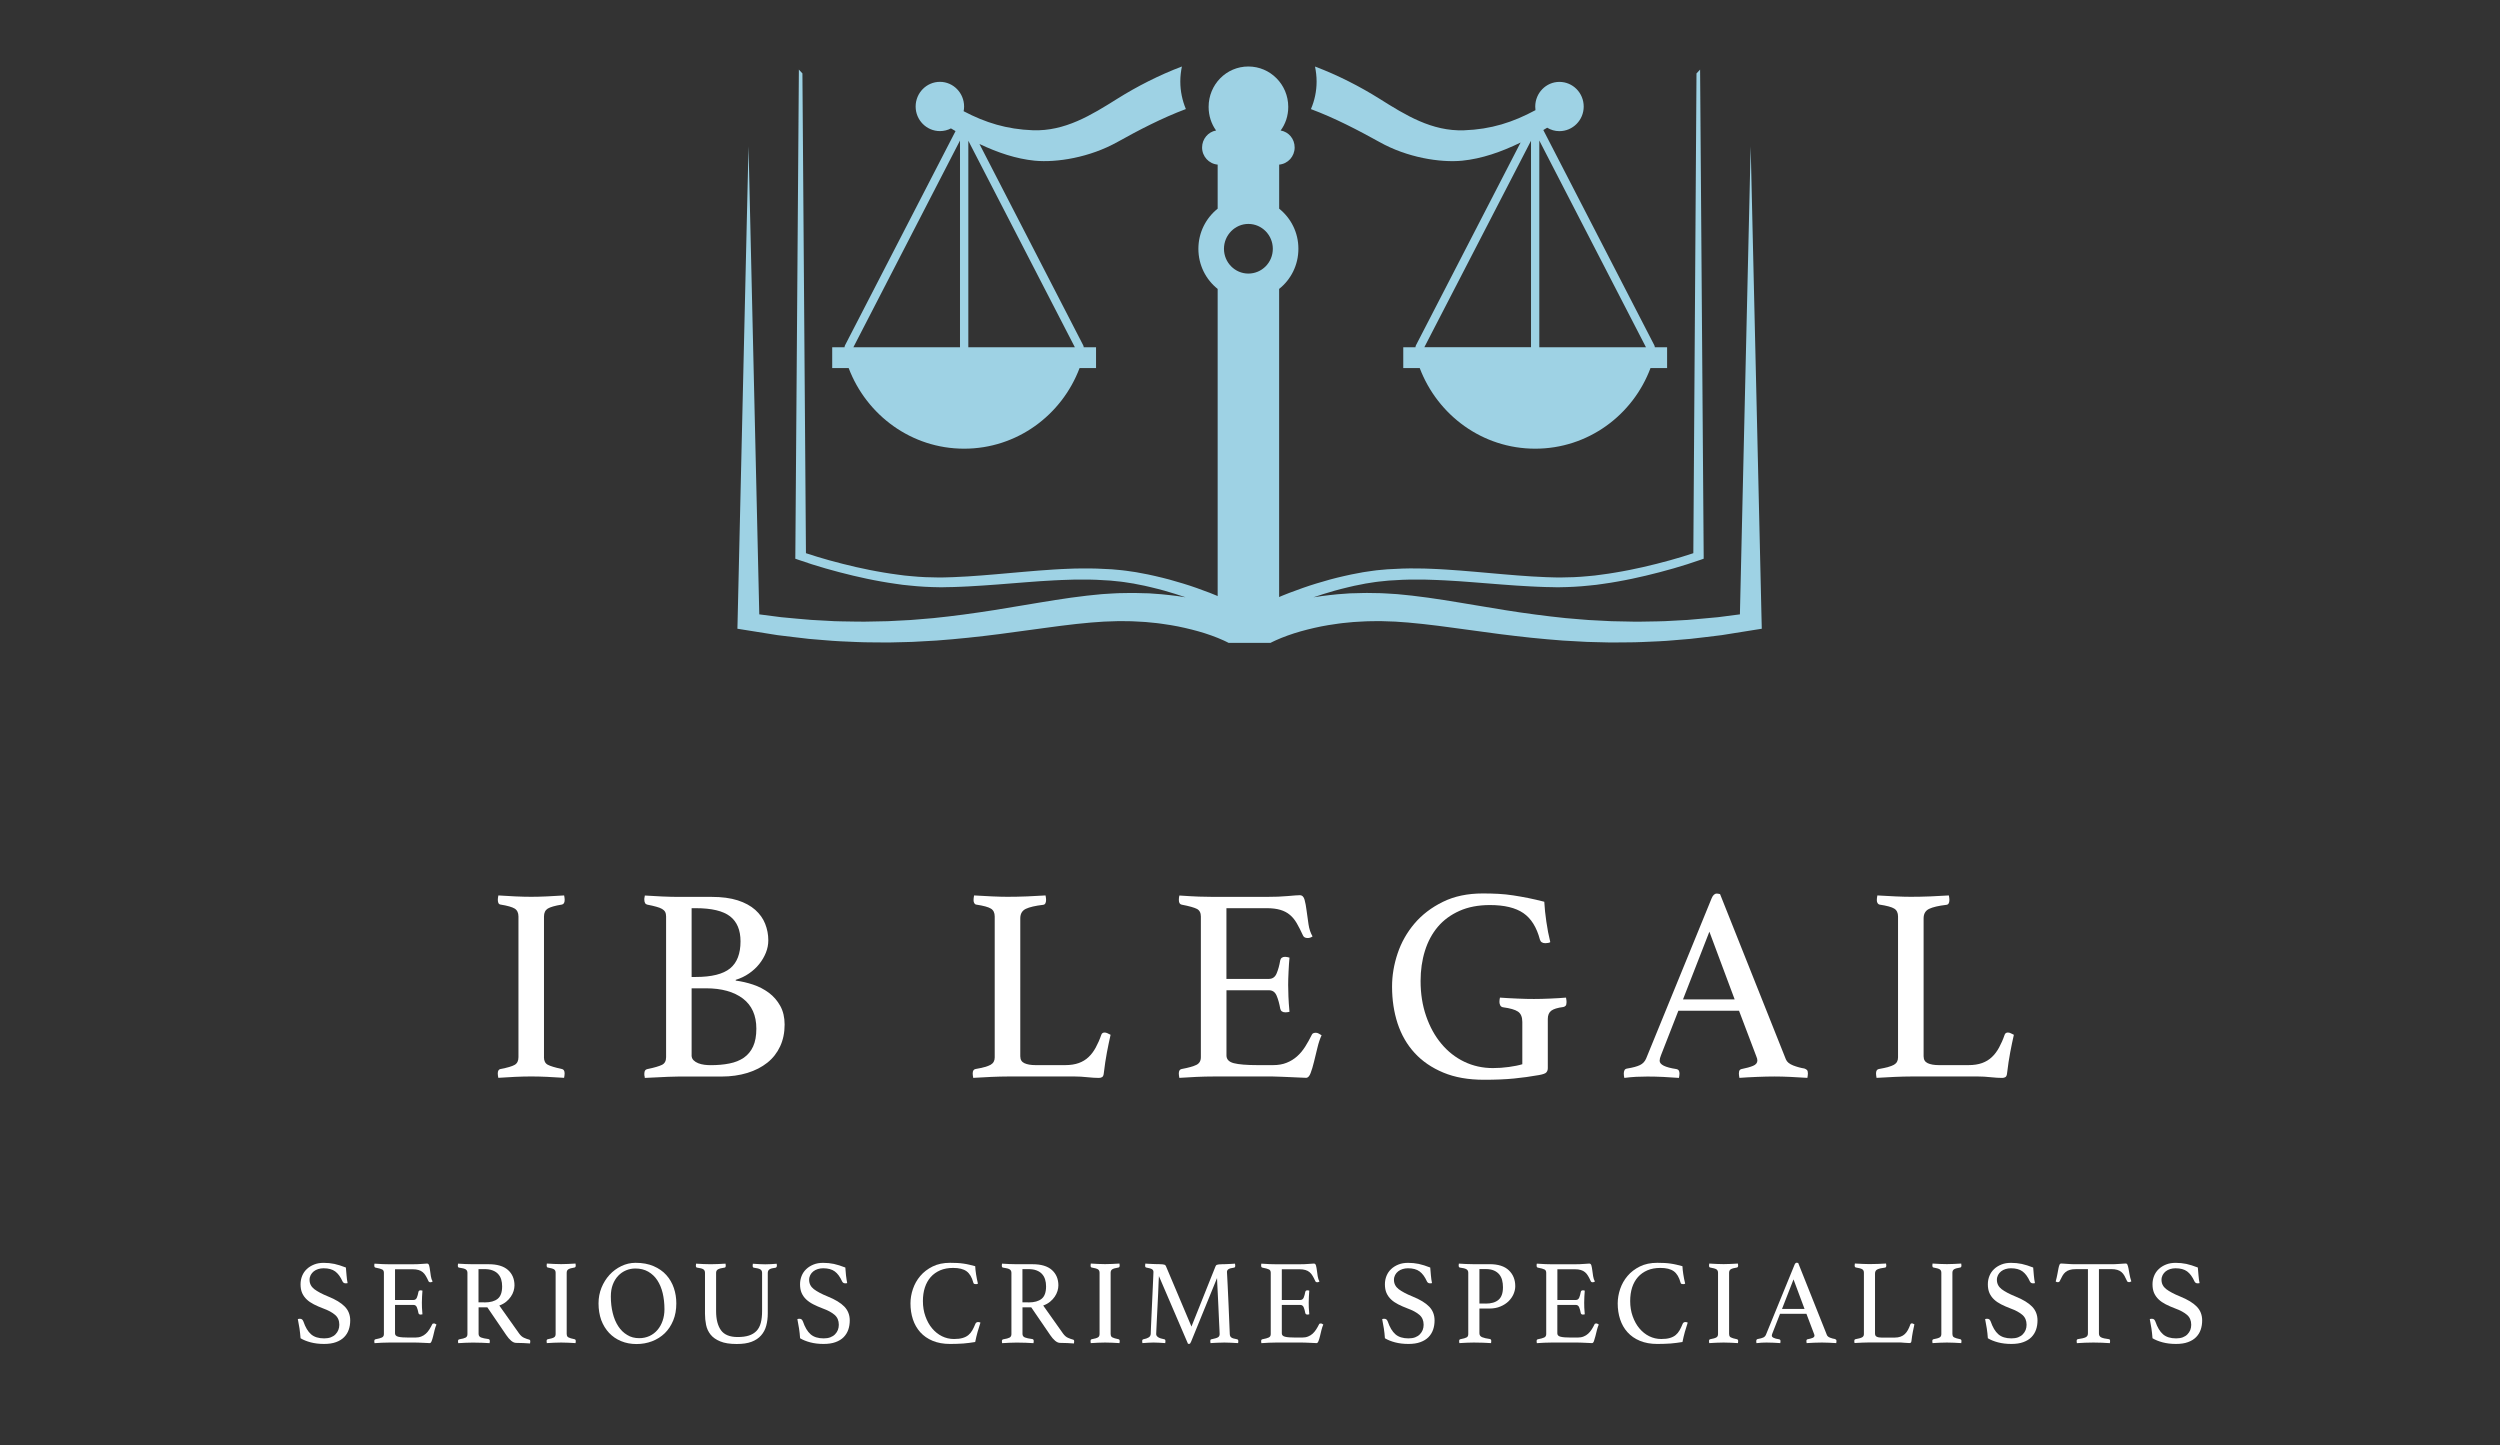 <svg xmlns="http://www.w3.org/2000/svg" xmlns:xlink="http://www.w3.org/1999/xlink" id="Layer_1" x="0px" y="0px" viewBox="0 0 566.93 327.75" style="enable-background:new 0 0 566.93 327.75;" xml:space="preserve"><rect x="0" y="0" width="566.93" height="327.75" fill="#333333" stroke="none"/><style type="text/css">	.st0{fill:#192039;}	.st1{clip-path:url(#SVGID_00000040541429885003584560000008129964331826645389_);fill:#9ED2E4;}	.st2{clip-path:url(#SVGID_00000040541429885003584560000008129964331826645389_);fill:#FFFFFF;}	.st3{fill:#9ED2E4;}	.st4{fill:#FFFFFF;}	.st5{clip-path:url(#SVGID_00000000219446111966769830000006682368977562884536_);fill:#9ED2E4;}	.st6{clip-path:url(#SVGID_00000000219446111966769830000006682368977562884536_);fill:#FFFFFF;}</style><g>	<path class="st3" d="M349.07,78.74V31.87l24.19,46.88H349.07z M347.18,78.74H323l24.19-46.82V78.74z M375.26,78.74  c0-0.14-0.02-0.31-0.11-0.45l-25.17-48.8c0.3-0.17,0.58-0.33,0.88-0.53c0.82,0.5,1.75,0.78,2.77,0.78c3.04,0,5.51-2.5,5.51-5.57  c0-3.1-2.46-5.6-5.51-5.6c-3.02,0-5.48,2.51-5.48,5.6c0,0.28,0.02,0.56,0.05,0.81c-5.12,2.76-10.06,4.35-16.21,4.57  c-7.29,0.25-13.19-3.4-19.21-7.19c-4.36-2.73-9.41-5.33-14.57-7.27c0.22,1.09,0.36,2.23,0.36,3.4c0,2.23-0.47,4.35-1.29,6.25  c5.45,2.03,10.77,4.82,15.5,7.44c6.33,3.57,13.84,4.74,18.81,4.26c4.44-0.45,8.86-1.98,13.24-4.12L321.1,78.3  c-0.08,0.14-0.11,0.31-0.11,0.45h-2.77v4.71h3.73c4.06,10.7,14.23,18.29,26.19,18.29c11.95,0,22.15-7.58,26.15-18.29h3.76v-4.71  H375.26z"></path>	<path class="st3" d="M243.75,78.75h-24.16V31.92L243.75,78.75z M217.7,78.75h-24.18l24.18-46.88V78.75z M253.46,32.17  c4.69-2.62,10.04-5.41,15.46-7.44c-0.79-1.9-1.26-4.01-1.26-6.25c0-1.17,0.14-2.31,0.36-3.4c-5.16,1.95-10.21,4.54-14.57,7.27  c-6.03,3.79-11.96,7.44-19.22,7.19c-5.95-0.22-10.78-1.73-15.71-4.32c0.08-0.33,0.11-0.7,0.11-1.06c0-3.09-2.46-5.6-5.48-5.6  c-3.04,0-5.51,2.51-5.51,5.6c0,3.07,2.47,5.57,5.51,5.57c0.9,0,1.76-0.22,2.5-0.61c0.36,0.22,0.69,0.42,1.04,0.61L191.63,78.3  c-0.08,0.14-0.11,0.31-0.11,0.45h-2.8v4.71h3.73c4.06,10.71,14.26,18.29,26.18,18.29c11.96,0,22.15-7.58,26.19-18.29h3.73v-4.71  h-2.8c0-0.14-0.03-0.31-0.11-0.45l-23.53-45.65c4.17,1.98,8.34,3.37,12.53,3.79C239.61,36.91,247.09,35.74,253.46,32.17"></path>	<path class="st3" d="M283.09,62.04c-3.03,0-5.53-2.51-5.53-5.62c0-3.1,2.5-5.64,5.53-5.64c3.07,0,5.55,2.54,5.55,5.64  C288.64,59.53,286.16,62.04,283.09,62.04 M290.08,47.32v-9.99c1.98-0.18,3.51-1.85,3.51-3.89c0-1.95-1.34-3.53-3.18-3.85  c1.11-1.48,1.73-3.34,1.73-5.35c0-5.07-4.06-9.16-9.05-9.16s-9.01,4.08-9.01,9.16c0,2.01,0.62,3.87,1.69,5.35  c-1.81,0.32-3.17,1.94-3.17,3.85c0,2.04,1.54,3.71,3.53,3.89v9.99c-2.66,2.13-4.37,5.41-4.37,9.1c0,3.71,1.71,6.99,4.37,9.1v76.88  h13.94V65.52c2.66-2.11,4.37-5.39,4.37-9.1C294.45,52.73,292.74,49.45,290.08,47.32"></path>	<path class="st4" d="M123.35,239.73c0,0.84,0.29,1.41,0.86,1.72c0.58,0.31,1.64,0.64,3.21,0.97c0.41,0.08,0.62,0.42,0.62,1  c0,0.25-0.04,0.58-0.12,1c-1.27-0.08-2.55-0.16-3.82-0.22c-1.27-0.06-2.49-0.09-3.64-0.09c-1.11,0-2.33,0.03-3.67,0.09  c-1.33,0.06-2.6,0.14-3.79,0.22c-0.08-0.42-0.12-0.75-0.12-1c0-0.59,0.21-0.92,0.62-1c1.56-0.29,2.63-0.61,3.21-0.94  s0.86-0.92,0.86-1.75v-31.9c0-0.83-0.29-1.43-0.86-1.79c-0.57-0.35-1.64-0.66-3.21-0.91c-0.25-0.04-0.41-0.17-0.49-0.38  c-0.08-0.21-0.12-0.44-0.12-0.69c0-0.25,0.04-0.58,0.12-1c1.23,0.09,2.52,0.16,3.85,0.22c1.34,0.06,2.54,0.09,3.61,0.09  c1.03,0,2.21-0.03,3.55-0.09c1.33-0.07,2.64-0.14,3.91-0.22c0.08,0.42,0.12,0.75,0.12,1c0,0.63-0.21,0.98-0.62,1.07  c-1.56,0.25-2.63,0.56-3.21,0.91c-0.57,0.36-0.86,0.95-0.86,1.79V239.73z"></path>	<path class="st4" d="M156.83,239.29c0,0.46,0.14,0.83,0.43,1.13c0.29,0.29,0.65,0.52,1.08,0.69c0.43,0.17,0.89,0.28,1.39,0.35  c0.49,0.06,0.96,0.09,1.42,0.09c1.56,0,2.98-0.12,4.26-0.38c1.27-0.25,2.36-0.69,3.27-1.31c0.9-0.63,1.61-1.47,2.1-2.54  c0.5-1.07,0.74-2.42,0.74-4.05c0-3.01-1.02-5.28-3.05-6.83c-2.04-1.54-4.82-2.32-8.36-2.32h-3.27V239.29z M157.76,221.55  c3.62,0,6.21-0.65,7.8-1.94c1.58-1.29,2.37-3.34,2.37-6.14c0-2.55-0.79-4.44-2.37-5.67c-1.59-1.23-4.18-1.85-7.8-1.85h-0.92v15.61  H157.76z M166.82,222.37c1.32,0.17,2.63,0.47,3.95,0.91c1.32,0.44,2.51,1.06,3.58,1.85c1.07,0.8,1.93,1.79,2.59,2.98  c0.66,1.19,0.99,2.6,0.99,4.23c0,1.84-0.34,3.49-1.02,4.95c-0.68,1.46-1.64,2.7-2.9,3.7c-1.26,1-2.77,1.78-4.53,2.32  c-1.77,0.54-3.72,0.82-5.86,0.82h-9.74c-0.7,0-1.49,0.02-2.37,0.06c-0.89,0.04-1.72,0.08-2.5,0.12c-0.9,0.04-1.83,0.08-2.77,0.13  c-0.04-0.09-0.06-0.21-0.06-0.38c-0.04-0.08-0.06-0.19-0.06-0.31v-0.31c0-0.59,0.23-0.92,0.68-1c1.6-0.33,2.71-0.66,3.33-0.97  c0.62-0.31,0.92-0.89,0.92-1.73v-31.9c0-0.42-0.07-0.76-0.21-1.03c-0.15-0.27-0.38-0.5-0.71-0.69c-0.33-0.19-0.76-0.36-1.3-0.5  c-0.53-0.15-1.21-0.31-2.04-0.47c-0.45-0.09-0.68-0.48-0.68-1.19c0-0.21,0.02-0.38,0.06-0.5c0-0.13,0.02-0.25,0.06-0.38  c1.23,0.08,2.56,0.16,3.98,0.22c1.42,0.06,2.62,0.09,3.61,0.09h7.58c2.3,0,4.26,0.26,5.89,0.78c1.62,0.52,2.95,1.25,3.98,2.16  c1.02,0.92,1.78,1.97,2.25,3.17c0.47,1.19,0.71,2.43,0.71,3.73c0,0.96-0.18,1.9-0.55,2.82c-0.37,0.92-0.88,1.78-1.51,2.57  c-0.64,0.8-1.41,1.51-2.31,2.13c-0.9,0.63-1.91,1.11-3.02,1.45V222.37z"></path>	<path class="st4" d="M231.38,239.6c0,0.71,0.31,1.21,0.92,1.5c0.62,0.29,1.46,0.44,2.53,0.44h6.72c1.19,0,2.22-0.16,3.08-0.47  c0.86-0.31,1.6-0.76,2.22-1.35c0.62-0.58,1.16-1.3,1.63-2.16c0.47-0.86,0.9-1.83,1.27-2.91c0.12-0.33,0.37-0.5,0.74-0.5  c0.21,0,0.42,0.05,0.65,0.16c0.22,0.11,0.46,0.22,0.71,0.35c-0.28,1.25-0.57,2.58-0.83,3.98c-0.27,1.4-0.5,2.98-0.71,4.73  c-0.04,0.46-0.17,0.75-0.37,0.88c-0.2,0.13-0.45,0.19-0.74,0.19c-0.7,0-1.57-0.05-2.62-0.16c-1.05-0.11-1.97-0.16-2.75-0.16h-15.42  c-0.95,0-2.14,0.03-3.58,0.09c-1.44,0.06-2.82,0.13-4.13,0.22c-0.08-0.42-0.12-0.75-0.12-1c0-0.59,0.21-0.92,0.62-1  c1.68-0.29,2.84-0.62,3.45-0.97c0.62-0.36,0.92-0.91,0.92-1.66v-31.97c0-0.83-0.29-1.43-0.86-1.78c-0.58-0.36-1.68-0.66-3.33-0.91  c-0.21-0.04-0.36-0.16-0.46-0.35c-0.1-0.19-0.15-0.4-0.15-0.66c0-0.29,0.04-0.65,0.12-1.07c1.4,0.08,2.77,0.16,4.13,0.22  c1.35,0.06,2.51,0.09,3.45,0.09c1.4,0,2.88-0.03,4.44-0.09c1.56-0.06,2.96-0.14,4.19-0.22c0.08,0.42,0.12,0.75,0.12,1  c0,0.71-0.23,1.09-0.68,1.13c-1.77,0.21-3.07,0.51-3.91,0.91c-0.84,0.4-1.26,1.12-1.26,2.16V239.6z"></path>	<path class="st4" d="M278.12,205.95v16.04h9.62c0.82,0,1.41-0.41,1.75-1.22c0.35-0.81,0.63-1.8,0.83-2.98  c0.12-0.54,0.5-0.81,1.11-0.81c0.12,0,0.29,0.02,0.5,0.06c0.2,0.04,0.37,0.09,0.49,0.12c-0.08,0.92-0.16,1.97-0.21,3.14  c-0.06,1.17-0.09,2.19-0.09,3.07c0,0.71,0.02,1.58,0.06,2.6c0.04,1.02,0.12,2.18,0.24,3.48c-0.33,0.08-0.64,0.12-0.92,0.12  c-0.66,0-1.05-0.27-1.17-0.81c-0.21-1.17-0.48-2.16-0.83-2.98c-0.35-0.82-0.93-1.22-1.75-1.22h-9.62v14.79  c0,0.88,0.56,1.46,1.66,1.75c1.11,0.29,2.94,0.44,5.49,0.44h3.39c1.19,0,2.23-0.18,3.11-0.54c0.88-0.35,1.66-0.83,2.35-1.44  c0.68-0.6,1.28-1.33,1.82-2.16c0.53-0.84,1.04-1.75,1.54-2.76c0.12-0.29,0.43-0.44,0.92-0.44c0.21,0,0.42,0.06,0.65,0.19  c0.22,0.12,0.44,0.25,0.64,0.38c-0.37,0.79-0.69,1.75-0.95,2.85c-0.27,1.11-0.52,2.16-0.77,3.16c-0.24,1-0.5,1.86-0.77,2.57  c-0.27,0.71-0.61,1.07-1.02,1.07c-0.33,0-0.8-0.02-1.42-0.06c-0.62-0.05-1.29-0.07-2.01-0.09c-0.72-0.02-1.45-0.05-2.19-0.09  c-0.74-0.04-1.38-0.06-1.91-0.06h-13.51c-1.19,0-2.46,0.03-3.82,0.09c-1.35,0.06-2.65,0.13-3.89,0.22c-0.08-0.42-0.12-0.75-0.12-1  c0-0.59,0.21-0.92,0.62-1c1.56-0.29,2.68-0.61,3.36-0.94c0.68-0.33,1.02-0.92,1.02-1.75v-31.9c0-0.83-0.3-1.41-0.89-1.72  c-0.6-0.31-1.76-0.64-3.48-0.97c-0.41-0.08-0.62-0.44-0.62-1.07c0-0.21,0.01-0.39,0.03-0.53c0.02-0.15,0.05-0.31,0.09-0.47  c1.77,0.12,3.25,0.21,4.44,0.25c1.19,0.04,2.26,0.06,3.2,0.06h12.15c1.85,0,3.45-0.06,4.81-0.19c1.35-0.12,2.26-0.19,2.71-0.19  c0.53,0,0.89,0.34,1.08,1.03s0.34,1.52,0.46,2.48c0.12,0.96,0.27,1.98,0.43,3.07c0.16,1.09,0.47,2,0.92,2.76  c-0.33,0.25-0.7,0.37-1.11,0.37c-0.54,0-0.88-0.19-1.05-0.56c-0.5-1.09-0.97-2.01-1.42-2.79c-0.45-0.78-0.97-1.41-1.57-1.91  c-0.59-0.5-1.31-0.88-2.16-1.13c-0.85-0.25-1.88-0.38-3.11-0.38H278.12z"></path>	<path class="st4" d="M348.97,243.8c-1.85,0.33-3.74,0.59-5.67,0.78c-1.93,0.19-4.19,0.28-6.78,0.28c-3.54,0-6.61-0.54-9.22-1.63  c-2.61-1.09-4.78-2.57-6.5-4.45c-1.73-1.88-3.01-4.11-3.86-6.68c-0.84-2.57-1.26-5.36-1.26-8.37c0-2.51,0.42-5.01,1.26-7.52  c0.84-2.51,2.12-4.76,3.82-6.77c1.71-2.01,3.85-3.65,6.44-4.92c2.59-1.28,5.61-1.91,9.06-1.91c1.23,0,2.42,0.03,3.55,0.09  c1.13,0.06,2.25,0.18,3.36,0.35c1.11,0.17,2.23,0.37,3.36,0.59c1.13,0.23,2.35,0.51,3.67,0.85c0.08,1.46,0.24,2.98,0.47,4.54  c0.22,1.57,0.52,3.1,0.89,4.61c-0.08,0.09-0.25,0.15-0.5,0.19c-0.24,0.04-0.45,0.06-0.62,0.06c-0.66,0-1.07-0.27-1.23-0.81  c-0.74-2.8-1.99-4.81-3.76-6.02c-1.77-1.21-4.29-1.82-7.58-1.82c-2.63,0-4.93,0.44-6.9,1.32c-1.97,0.88-3.61,2.08-4.9,3.6  c-1.29,1.52-2.27,3.34-2.93,5.45s-0.99,4.4-0.99,6.86c0,2.89,0.42,5.54,1.26,7.96c0.84,2.43,1.99,4.52,3.46,6.27  c1.46,1.75,3.18,3.11,5.18,4.07s4.16,1.44,6.51,1.44c1.19,0,2.39-0.08,3.61-0.25c1.21-0.17,2.23-0.37,3.05-0.62v-9.59  c0-1.13-0.33-1.91-0.99-2.35c-0.66-0.44-1.77-0.76-3.33-0.97c-0.33-0.04-0.55-0.19-0.68-0.44c-0.12-0.25-0.19-0.5-0.19-0.76  c0-0.33,0.04-0.66,0.12-1c1.19,0.09,2.51,0.16,3.95,0.22c1.44,0.07,2.69,0.09,3.76,0.09s2.29-0.03,3.67-0.09  c1.37-0.06,2.58-0.13,3.6-0.22c0.08,0.42,0.12,0.76,0.12,1c0,0.42-0.07,0.7-0.21,0.85c-0.14,0.15-0.32,0.24-0.52,0.28  c-1.32,0.17-2.23,0.45-2.75,0.85c-0.51,0.4-0.77,1.02-0.77,1.85v11.16c0,0.38-0.1,0.69-0.31,0.94  C350.49,243.43,349.92,243.63,348.97,243.8"></path>	<path class="st4" d="M393.37,226.63l-5.73-15.35l-5.98,15.35H393.37z M394.36,229.2h-13.75l-3.94,10.09  c-0.21,0.5-0.31,0.92-0.31,1.26c0,0.88,1.25,1.5,3.76,1.88c0.28,0.05,0.48,0.16,0.59,0.35c0.1,0.19,0.15,0.4,0.15,0.66  s-0.04,0.59-0.12,1c-1.11-0.09-2.28-0.16-3.51-0.22c-1.23-0.06-2.45-0.09-3.64-0.09c-0.83,0-1.67,0.02-2.53,0.06  c-0.86,0.04-1.77,0.13-2.71,0.25c-0.08-0.33-0.12-0.67-0.12-1c0-0.29,0.05-0.54,0.16-0.75c0.1-0.21,0.31-0.33,0.64-0.38  c1.28-0.21,2.23-0.47,2.87-0.78c0.64-0.31,1.1-0.8,1.39-1.47l14.86-36.35c0.29-0.71,0.68-1.07,1.17-1.07  c0.17,0,0.41,0.04,0.74,0.12l14.93,37.48c0.24,0.59,0.8,1.04,1.66,1.38c0.86,0.33,1.71,0.56,2.53,0.69  c0.25,0.08,0.44,0.2,0.59,0.34c0.14,0.15,0.21,0.41,0.21,0.78c0,0.25-0.04,0.59-0.12,1c-1.31-0.09-2.61-0.16-3.88-0.22  c-1.28-0.06-2.47-0.09-3.58-0.09c-1.15,0-2.46,0.03-3.95,0.09c-1.48,0.06-2.82,0.13-4,0.22c-0.08-0.42-0.12-0.75-0.12-1  c0-0.38,0.07-0.64,0.21-0.78c0.14-0.14,0.28-0.22,0.4-0.22c1.07-0.21,1.93-0.45,2.59-0.72c0.66-0.27,0.99-0.68,0.99-1.22  c0-0.25-0.08-0.57-0.24-0.94L394.36,229.2z"></path>	<path class="st4" d="M436.23,239.6c0,0.71,0.31,1.21,0.92,1.5c0.62,0.29,1.46,0.44,2.53,0.44h6.72c1.19,0,2.22-0.16,3.08-0.47  s1.6-0.76,2.22-1.35c0.62-0.58,1.16-1.3,1.63-2.16c0.47-0.86,0.9-1.83,1.27-2.91c0.12-0.33,0.37-0.5,0.74-0.5  c0.21,0,0.42,0.05,0.64,0.16c0.23,0.11,0.47,0.22,0.71,0.35c-0.28,1.25-0.57,2.58-0.83,3.98c-0.27,1.4-0.5,2.98-0.71,4.73  c-0.04,0.46-0.17,0.75-0.37,0.88c-0.21,0.13-0.45,0.19-0.74,0.19c-0.7,0-1.57-0.05-2.62-0.16c-1.05-0.11-1.96-0.16-2.74-0.16  h-15.42c-0.95,0-2.14,0.03-3.58,0.09c-1.44,0.06-2.82,0.13-4.13,0.22c-0.08-0.42-0.12-0.75-0.12-1c0-0.59,0.21-0.92,0.62-1  c1.68-0.29,2.83-0.62,3.45-0.97c0.62-0.36,0.92-0.91,0.92-1.66v-31.97c0-0.83-0.29-1.43-0.86-1.78c-0.57-0.36-1.68-0.66-3.33-0.91  c-0.2-0.04-0.36-0.16-0.46-0.35c-0.11-0.19-0.16-0.4-0.16-0.66c0-0.29,0.04-0.65,0.12-1.07c1.4,0.08,2.77,0.16,4.13,0.22  c1.36,0.06,2.51,0.09,3.46,0.09c1.4,0,2.88-0.03,4.44-0.09c1.56-0.06,2.96-0.14,4.19-0.22c0.08,0.42,0.12,0.75,0.12,1  c0,0.71-0.23,1.09-0.68,1.13c-1.77,0.21-3.07,0.51-3.91,0.91c-0.84,0.4-1.26,1.12-1.26,2.16V239.6z"></path>	<path class="st4" d="M78.83,290.98c-0.18,0.04-0.31,0.05-0.4,0.05c-0.23,0-0.4-0.05-0.51-0.14s-0.19-0.19-0.24-0.3  c-0.47-1.04-1.02-1.79-1.67-2.27c-0.64-0.47-1.52-0.71-2.63-0.71c-0.43,0-0.83,0.06-1.22,0.18c-0.38,0.12-0.72,0.29-1.01,0.52  c-0.28,0.23-0.51,0.5-0.69,0.83c-0.17,0.33-0.26,0.69-0.26,1.09c0,0.86,0.36,1.56,1.07,2.11c0.71,0.54,1.75,1.1,3.13,1.66  c1.72,0.69,2.99,1.47,3.8,2.31c0.82,0.85,1.22,1.89,1.22,3.13c0,0.75-0.11,1.45-0.33,2.09c-0.22,0.65-0.57,1.21-1.05,1.7  c-0.47,0.48-1.09,0.86-1.84,1.13c-0.75,0.28-1.66,0.41-2.71,0.41c-1.11,0-2.12-0.12-3.03-0.36c-0.9-0.24-1.67-0.55-2.3-0.93  c-0.06-0.76-0.14-1.5-0.24-2.21c-0.11-0.71-0.23-1.42-0.38-2.13c0.12-0.05,0.28-0.08,0.46-0.08c0.21,0,0.38,0.05,0.5,0.15  c0.12,0.1,0.22,0.26,0.31,0.48c0.45,1.31,1.02,2.27,1.73,2.89c0.71,0.62,1.7,0.93,2.97,0.93c0.57,0,1.08-0.08,1.51-0.24  c0.43-0.17,0.79-0.39,1.07-0.69c0.28-0.29,0.5-0.62,0.64-0.98c0.14-0.36,0.22-0.76,0.22-1.18c0-0.95-0.32-1.69-0.96-2.24  c-0.64-0.55-1.54-1.04-2.72-1.47c-0.77-0.29-1.47-0.6-2.1-0.92s-1.17-0.69-1.61-1.11c-0.45-0.42-0.79-0.91-1.04-1.46  c-0.24-0.56-0.36-1.21-0.36-1.98c0-0.67,0.12-1.3,0.36-1.9c0.24-0.59,0.59-1.11,1.05-1.54c0.46-0.44,1.01-0.78,1.66-1.04  c0.64-0.26,1.37-0.38,2.18-0.38c0.84,0,1.65,0.08,2.42,0.24c0.77,0.17,1.64,0.44,2.61,0.82c0.04,0.55,0.09,1.14,0.15,1.76  C78.63,289.85,78.72,290.43,78.83,290.98"></path>	<path class="st4" d="M89.58,287.81v6.99h4.19c0.36,0,0.61-0.18,0.76-0.53s0.27-0.79,0.36-1.3c0.05-0.24,0.21-0.36,0.49-0.36  c0.05,0,0.12,0.01,0.21,0.02c0.09,0.02,0.16,0.04,0.21,0.05c-0.03,0.4-0.06,0.86-0.09,1.37c-0.03,0.51-0.04,0.96-0.04,1.34  c0,0.31,0.01,0.69,0.02,1.14c0.02,0.45,0.05,0.95,0.11,1.52c-0.14,0.04-0.28,0.06-0.4,0.06c-0.29,0-0.46-0.12-0.51-0.36  c-0.09-0.51-0.21-0.94-0.36-1.3s-0.4-0.53-0.76-0.53h-4.19v6.45c0,0.38,0.24,0.64,0.73,0.76c0.48,0.13,1.28,0.19,2.39,0.19h1.48  c0.52,0,0.97-0.08,1.36-0.24c0.39-0.15,0.73-0.36,1.02-0.63c0.29-0.26,0.56-0.58,0.79-0.94c0.23-0.36,0.45-0.77,0.67-1.2  c0.05-0.13,0.19-0.19,0.4-0.19c0.09,0,0.19,0.03,0.28,0.08c0.1,0.05,0.19,0.11,0.28,0.17c-0.16,0.35-0.3,0.76-0.42,1.24  c-0.12,0.48-0.23,0.94-0.33,1.38c-0.11,0.44-0.22,0.81-0.34,1.12c-0.12,0.31-0.26,0.47-0.44,0.47c-0.14,0-0.35-0.01-0.62-0.03  s-0.56-0.03-0.87-0.04c-0.31-0.01-0.63-0.02-0.96-0.04c-0.32-0.02-0.6-0.02-0.83-0.02h-5.88c-0.52,0-1.08,0.01-1.67,0.04  c-0.59,0.03-1.16,0.06-1.69,0.1c-0.04-0.18-0.05-0.33-0.05-0.44c0-0.26,0.09-0.4,0.27-0.44c0.68-0.13,1.17-0.26,1.47-0.41  c0.29-0.15,0.44-0.4,0.44-0.76v-13.91c0-0.36-0.13-0.62-0.39-0.75c-0.26-0.14-0.76-0.28-1.52-0.42c-0.18-0.04-0.27-0.19-0.27-0.46  c0-0.09,0-0.17,0.01-0.24c0.01-0.06,0.02-0.13,0.04-0.2c0.77,0.05,1.42,0.09,1.94,0.11c0.52,0.02,0.98,0.03,1.4,0.03h5.3  c0.81,0,1.5-0.03,2.1-0.08c0.59-0.05,0.98-0.08,1.18-0.08c0.23,0,0.39,0.15,0.47,0.45c0.08,0.3,0.15,0.66,0.2,1.08  c0.05,0.42,0.12,0.87,0.19,1.34c0.07,0.47,0.21,0.87,0.4,1.2c-0.14,0.11-0.31,0.17-0.48,0.17c-0.24,0-0.38-0.08-0.46-0.25  c-0.21-0.47-0.42-0.88-0.62-1.21c-0.2-0.34-0.43-0.62-0.69-0.83c-0.26-0.22-0.57-0.38-0.94-0.49c-0.37-0.11-0.82-0.17-1.35-0.17  H89.58z"></path>	<path class="st4" d="M109.95,295.35c1.25,0,2.22-0.27,2.9-0.81c0.68-0.54,1.02-1.48,1.02-2.83c0-0.57-0.07-1.09-0.21-1.56  c-0.14-0.47-0.37-0.88-0.69-1.23c-0.31-0.35-0.73-0.62-1.24-0.82c-0.51-0.2-1.13-0.3-1.87-0.3h-1.35v7.54H109.95z M110.52,296.47  h-1.99v6.01c0,0.4,0.19,0.67,0.55,0.82c0.37,0.15,0.92,0.26,1.68,0.36c0.21,0.04,0.32,0.19,0.32,0.47c0,0.13-0.02,0.28-0.05,0.46  c-0.48-0.04-1.07-0.07-1.76-0.09c-0.69-0.02-1.37-0.04-2.03-0.04c-0.47,0-1,0.02-1.61,0.04c-0.61,0.03-1.18,0.06-1.72,0.09  c-0.04-0.18-0.05-0.33-0.05-0.43c0-0.26,0.1-0.4,0.29-0.44c0.68-0.11,1.16-0.24,1.44-0.39c0.28-0.16,0.41-0.42,0.41-0.78v-13.91  c0-0.35-0.13-0.61-0.39-0.78c-0.26-0.17-0.77-0.3-1.52-0.4c-0.18-0.02-0.27-0.17-0.27-0.46c0-0.11,0.02-0.26,0.05-0.44  c0.54,0.04,1.09,0.07,1.67,0.09c0.57,0.03,1.12,0.04,1.64,0.04h3.63c1.93,0,3.39,0.43,4.38,1.3c0.98,0.87,1.48,2.04,1.48,3.51  c0,0.4-0.07,0.82-0.2,1.26c-0.13,0.44-0.34,0.87-0.62,1.28c-0.28,0.42-0.64,0.81-1.07,1.16c-0.44,0.36-0.95,0.64-1.55,0.86  l4.49,6.34c0.34,0.47,0.71,0.8,1.13,0.98c0.41,0.18,0.8,0.32,1.16,0.41c0.16,0.04,0.24,0.17,0.24,0.38c0,0.14-0.02,0.31-0.05,0.49  c-0.41-0.04-0.92-0.07-1.51-0.09c-0.59-0.03-1.14-0.04-1.64-0.04c-0.38,0-0.76-0.17-1.14-0.49c-0.38-0.33-0.75-0.75-1.09-1.26  L110.52,296.47z"></path>	<path class="st4" d="M128.52,302.53c0,0.36,0.12,0.62,0.38,0.75c0.25,0.14,0.72,0.28,1.4,0.42c0.18,0.04,0.27,0.18,0.27,0.44  c0,0.11-0.02,0.26-0.05,0.44c-0.56-0.04-1.11-0.07-1.67-0.09c-0.55-0.03-1.08-0.04-1.59-0.04c-0.48,0-1.02,0.01-1.6,0.04  s-1.14,0.06-1.66,0.09c-0.03-0.18-0.05-0.33-0.05-0.44c0-0.26,0.09-0.4,0.27-0.44c0.68-0.12,1.15-0.26,1.4-0.41  c0.25-0.14,0.38-0.4,0.38-0.76v-13.91c0-0.36-0.12-0.62-0.38-0.78c-0.25-0.15-0.72-0.28-1.4-0.4c-0.11-0.02-0.18-0.07-0.21-0.16  c-0.03-0.09-0.05-0.19-0.05-0.3c0-0.11,0.02-0.26,0.05-0.44c0.54,0.04,1.1,0.07,1.68,0.09c0.58,0.03,1.11,0.04,1.57,0.04  c0.45,0,0.96-0.01,1.54-0.04c0.58-0.02,1.15-0.06,1.71-0.09c0.04,0.18,0.05,0.33,0.05,0.44c0,0.27-0.09,0.43-0.27,0.46  c-0.68,0.11-1.15,0.24-1.4,0.4c-0.25,0.16-0.38,0.42-0.38,0.78V302.53z"></path>	<path class="st4" d="M144.97,303.46c0.85,0,1.61-0.17,2.32-0.49c0.7-0.33,1.3-0.78,1.8-1.37c0.5-0.58,0.89-1.27,1.17-2.08  c0.28-0.8,0.42-1.68,0.42-2.62c0-1.31-0.14-2.53-0.4-3.65c-0.27-1.12-0.68-2.1-1.22-2.92c-0.54-0.83-1.24-1.48-2.07-1.96  c-0.83-0.47-1.8-0.71-2.91-0.71c-0.73,0-1.44,0.14-2.11,0.42c-0.67,0.28-1.26,0.69-1.78,1.23c-0.51,0.54-0.92,1.2-1.22,1.98  c-0.3,0.78-0.45,1.68-0.45,2.7c0,1.35,0.14,2.6,0.43,3.76c0.28,1.16,0.7,2.16,1.25,3c0.55,0.85,1.23,1.51,2.03,1.98  C143.01,303.23,143.93,303.46,144.97,303.46 M135.73,295.57c0-1.26,0.22-2.44,0.67-3.55c0.45-1.11,1.06-2.08,1.82-2.92  c0.77-0.84,1.67-1.5,2.69-1.99c1.02-0.49,2.09-0.74,3.22-0.74c1.56,0,2.92,0.25,4.08,0.75c1.16,0.5,2.13,1.17,2.89,2.02  c0.76,0.85,1.33,1.82,1.71,2.94c0.38,1.11,0.56,2.27,0.56,3.5c0,1.44-0.23,2.73-0.7,3.86c-0.47,1.14-1.11,2.11-1.92,2.9  c-0.82,0.79-1.78,1.4-2.88,1.82c-1.1,0.42-2.28,0.63-3.53,0.63c-1.27,0-2.44-0.22-3.49-0.66c-1.06-0.44-1.97-1.06-2.73-1.87  c-0.76-0.81-1.35-1.78-1.78-2.91C135.94,298.21,135.73,296.95,135.73,295.57"></path>	<path class="st4" d="M174.11,297.81c0,1.04-0.12,1.98-0.35,2.83c-0.23,0.85-0.62,1.58-1.17,2.2c-0.54,0.62-1.27,1.1-2.16,1.44  c-0.9,0.34-2.01,0.5-3.36,0.5c-1.54,0-2.79-0.19-3.74-0.59c-0.95-0.39-1.68-0.9-2.19-1.54c-0.51-0.64-0.85-1.37-1.02-2.2  c-0.17-0.83-0.25-1.67-0.25-2.53v-9.29c0-0.36-0.13-0.63-0.38-0.79c-0.25-0.17-0.72-0.29-1.42-0.38c-0.18-0.02-0.27-0.17-0.27-0.46  c0-0.11,0.02-0.26,0.05-0.44c0.54,0.04,1.09,0.07,1.66,0.09c0.56,0.02,1.1,0.04,1.63,0.04c0.47,0,1.01-0.02,1.64-0.04  c0.63-0.02,1.21-0.06,1.75-0.09c0.04,0.18,0.05,0.33,0.05,0.44c0,0.29-0.09,0.45-0.27,0.46c-0.68,0.09-1.17,0.22-1.47,0.38  c-0.3,0.17-0.45,0.43-0.45,0.79v8.69c0,1.9,0.38,3.34,1.12,4.36c0.74,1.01,2,1.52,3.77,1.52c1,0,1.86-0.11,2.56-0.34  s1.27-0.58,1.72-1.05c0.45-0.47,0.77-1.09,0.97-1.84c0.2-0.76,0.29-1.66,0.29-2.72v-8.6c0-0.36-0.13-0.63-0.4-0.79  c-0.27-0.17-0.75-0.29-1.45-0.38c-0.2-0.02-0.29-0.17-0.29-0.46c0-0.11,0.02-0.26,0.05-0.44c0.52,0.04,1.02,0.07,1.52,0.09  c0.5,0.02,0.92,0.04,1.28,0.04c0.43,0,0.86-0.02,1.3-0.04c0.44-0.02,0.88-0.06,1.3-0.09c0.04,0.18,0.05,0.33,0.05,0.44  c0,0.09-0.02,0.19-0.08,0.28c-0.05,0.1-0.13,0.16-0.21,0.18c-0.66,0.07-1.13,0.2-1.39,0.37c-0.26,0.18-0.39,0.45-0.39,0.81V297.81z  "></path>	<path class="st4" d="M192.12,290.98c-0.18,0.04-0.31,0.05-0.4,0.05c-0.23,0-0.4-0.05-0.51-0.14c-0.11-0.09-0.19-0.19-0.24-0.3  c-0.47-1.04-1.02-1.79-1.67-2.27c-0.64-0.47-1.52-0.71-2.63-0.71c-0.43,0-0.84,0.06-1.22,0.18c-0.38,0.12-0.72,0.29-1.01,0.52  c-0.29,0.23-0.52,0.5-0.69,0.83c-0.17,0.33-0.26,0.69-0.26,1.09c0,0.86,0.36,1.56,1.06,2.11c0.71,0.54,1.75,1.1,3.13,1.66  c1.72,0.69,2.99,1.47,3.8,2.31c0.81,0.85,1.22,1.89,1.22,3.13c0,0.75-0.11,1.45-0.33,2.09c-0.23,0.65-0.57,1.21-1.05,1.7  c-0.47,0.48-1.09,0.86-1.84,1.13c-0.76,0.28-1.66,0.41-2.72,0.41c-1.11,0-2.12-0.12-3.02-0.36c-0.9-0.24-1.67-0.55-2.3-0.93  c-0.05-0.76-0.13-1.5-0.24-2.21c-0.11-0.71-0.24-1.42-0.38-2.13c0.13-0.05,0.28-0.08,0.46-0.08c0.21,0,0.38,0.05,0.5,0.15  c0.12,0.1,0.22,0.26,0.31,0.48c0.45,1.31,1.02,2.27,1.73,2.89c0.71,0.62,1.7,0.93,2.97,0.93c0.57,0,1.07-0.08,1.5-0.24  c0.43-0.17,0.79-0.39,1.08-0.69c0.28-0.29,0.5-0.62,0.64-0.98c0.14-0.36,0.21-0.76,0.21-1.18c0-0.95-0.32-1.69-0.95-2.24  c-0.64-0.55-1.54-1.04-2.73-1.47c-0.77-0.29-1.47-0.6-2.1-0.92c-0.63-0.32-1.16-0.69-1.61-1.11c-0.45-0.42-0.79-0.91-1.04-1.46  c-0.24-0.56-0.36-1.21-0.36-1.98c0-0.67,0.12-1.3,0.36-1.9c0.24-0.59,0.59-1.11,1.05-1.54c0.46-0.44,1.01-0.78,1.65-1.04  c0.65-0.26,1.37-0.38,2.18-0.38c0.84,0,1.65,0.08,2.42,0.24c0.77,0.17,1.64,0.44,2.61,0.82c0.04,0.55,0.09,1.14,0.15,1.76  C191.93,289.85,192.01,290.43,192.12,290.98"></path>	<path class="st4" d="M215.45,304.77c-1.5,0-2.82-0.24-3.95-0.71c-1.13-0.47-2.06-1.12-2.81-1.95c-0.74-0.83-1.3-1.8-1.67-2.92  c-0.37-1.12-0.55-2.33-0.55-3.62c0-1.07,0.18-2.16,0.55-3.25c0.37-1.09,0.92-2.08,1.67-2.96c0.74-0.88,1.68-1.6,2.81-2.16  c1.13-0.56,2.45-0.83,3.95-0.83c0.59,0,1.14,0.02,1.63,0.04c0.49,0.03,0.96,0.07,1.41,0.14c0.45,0.07,0.89,0.14,1.32,0.25  c0.43,0.1,0.88,0.21,1.34,0.34c0.02,0.49,0.08,1.09,0.19,1.8s0.25,1.43,0.43,2.16c-0.14,0.07-0.29,0.11-0.43,0.11  c-0.14,0-0.27-0.02-0.39-0.05c-0.12-0.04-0.19-0.14-0.23-0.3c-0.32-1.2-0.83-2.06-1.53-2.57c-0.7-0.51-1.71-0.76-3.04-0.76  c-1.11,0-2.09,0.18-2.94,0.54c-0.85,0.37-1.57,0.88-2.15,1.53c-0.58,0.66-1.02,1.45-1.32,2.36c-0.3,0.92-0.45,1.94-0.45,3.08  c0,1.26,0.19,2.41,0.57,3.47c0.38,1.06,0.88,1.97,1.52,2.73c0.64,0.76,1.38,1.36,2.23,1.78c0.85,0.42,1.76,0.63,2.73,0.63  c0.77,0,1.42-0.07,1.95-0.23c0.53-0.15,0.97-0.38,1.32-0.67c0.35-0.29,0.64-0.65,0.89-1.08c0.24-0.43,0.47-0.91,0.69-1.46  c0.12-0.28,0.34-0.41,0.64-0.41c0.09,0,0.19,0.01,0.28,0.04c0.1,0.03,0.18,0.06,0.23,0.09c-0.21,0.64-0.43,1.34-0.65,2.11  c-0.21,0.76-0.39,1.53-0.54,2.29c-0.88,0.15-1.77,0.26-2.69,0.34C217.55,304.73,216.54,304.77,215.45,304.77"></path>	<path class="st4" d="M233.3,295.35c1.26,0,2.22-0.27,2.9-0.81c0.68-0.54,1.02-1.48,1.02-2.83c0-0.57-0.07-1.09-0.22-1.56  c-0.14-0.47-0.37-0.88-0.69-1.23c-0.31-0.35-0.72-0.62-1.23-0.82c-0.51-0.2-1.13-0.3-1.87-0.3h-1.35v7.54H233.3z M233.86,296.47  h-1.99v6.01c0,0.4,0.18,0.67,0.55,0.82c0.37,0.15,0.93,0.26,1.68,0.36c0.22,0.04,0.32,0.19,0.32,0.47c0,0.13-0.02,0.28-0.05,0.46  c-0.48-0.04-1.07-0.07-1.76-0.09c-0.69-0.02-1.37-0.04-2.03-0.04c-0.47,0-1,0.02-1.61,0.04c-0.61,0.03-1.18,0.06-1.72,0.09  c-0.03-0.18-0.05-0.33-0.05-0.43c0-0.26,0.1-0.4,0.3-0.44c0.68-0.11,1.16-0.24,1.44-0.39c0.28-0.16,0.42-0.42,0.42-0.78v-13.91  c0-0.35-0.13-0.61-0.39-0.78c-0.26-0.17-0.77-0.3-1.52-0.4c-0.18-0.02-0.27-0.17-0.27-0.46c0-0.11,0.02-0.26,0.05-0.44  c0.54,0.04,1.09,0.07,1.66,0.09c0.57,0.03,1.12,0.04,1.64,0.04h3.62c1.94,0,3.4,0.43,4.38,1.3c0.98,0.87,1.48,2.04,1.48,3.51  c0,0.4-0.07,0.82-0.2,1.26c-0.14,0.44-0.34,0.87-0.62,1.28c-0.28,0.42-0.64,0.81-1.07,1.16c-0.44,0.36-0.95,0.64-1.55,0.86  l4.49,6.34c0.34,0.47,0.71,0.8,1.13,0.98c0.41,0.18,0.8,0.32,1.16,0.41c0.16,0.04,0.24,0.17,0.24,0.38c0,0.14-0.02,0.31-0.05,0.49  c-0.41-0.04-0.91-0.07-1.5-0.09s-1.14-0.04-1.64-0.04c-0.38,0-0.76-0.17-1.14-0.49c-0.38-0.33-0.75-0.75-1.09-1.26L233.86,296.47z"></path>	<path class="st4" d="M251.87,302.53c0,0.36,0.12,0.62,0.38,0.75c0.25,0.14,0.72,0.28,1.4,0.42c0.18,0.04,0.27,0.18,0.27,0.44  c0,0.11-0.02,0.26-0.05,0.44c-0.56-0.04-1.11-0.07-1.67-0.09c-0.56-0.03-1.09-0.04-1.59-0.04c-0.48,0-1.02,0.01-1.6,0.04  c-0.58,0.03-1.14,0.06-1.66,0.09c-0.04-0.18-0.05-0.33-0.05-0.44c0-0.26,0.09-0.4,0.27-0.44c0.68-0.12,1.15-0.26,1.4-0.41  c0.25-0.14,0.38-0.4,0.38-0.76v-13.91c0-0.36-0.13-0.62-0.38-0.78c-0.25-0.15-0.72-0.28-1.4-0.4c-0.11-0.02-0.18-0.07-0.21-0.16  c-0.04-0.09-0.05-0.19-0.05-0.3c0-0.11,0.02-0.26,0.05-0.44c0.54,0.04,1.1,0.07,1.68,0.09c0.58,0.03,1.11,0.04,1.57,0.04  c0.45,0,0.96-0.01,1.54-0.04c0.58-0.02,1.15-0.06,1.71-0.09c0.03,0.18,0.05,0.33,0.05,0.44c0,0.27-0.09,0.43-0.27,0.46  c-0.68,0.11-1.15,0.24-1.4,0.4c-0.25,0.16-0.38,0.42-0.38,0.78V302.53z"></path>	<path class="st4" d="M275.63,287.21c0.04-0.07,0.08-0.14,0.12-0.22c0.04-0.07,0.12-0.13,0.23-0.17c0.11-0.04,0.25-0.07,0.43-0.09  c0.18-0.02,0.43-0.04,0.75-0.04c0.14,0,0.33,0,0.57-0.01c0.23-0.01,0.48-0.02,0.75-0.03c0.27-0.01,0.55-0.02,0.82-0.04  c0.28-0.02,0.53-0.03,0.76-0.05c0.04,0.18,0.06,0.33,0.06,0.44c0,0.29-0.09,0.45-0.27,0.46c-0.64,0.09-1.07,0.21-1.29,0.37  c-0.21,0.15-0.32,0.36-0.32,0.62c0,0.02,0.01,0.26,0.04,0.72c0.03,0.46,0.07,1.24,0.12,2.32c0.05,1.09,0.12,2.53,0.2,4.33  c0.08,1.8,0.18,4.05,0.28,6.72c0.02,0.35,0.13,0.6,0.35,0.76c0.21,0.17,0.66,0.3,1.32,0.41c0.09,0.02,0.16,0.07,0.2,0.15  c0.05,0.08,0.07,0.18,0.07,0.29c0,0.11-0.02,0.25-0.05,0.43c-0.62-0.04-1.19-0.07-1.71-0.09c-0.51-0.02-0.98-0.04-1.41-0.04  c-0.18,0-0.4,0-0.67,0.02c-0.27,0.01-0.55,0.02-0.85,0.02c-0.29,0.01-0.59,0.02-0.87,0.04c-0.29,0.02-0.54,0.04-0.75,0.05  c-0.04-0.18-0.05-0.33-0.05-0.43c0-0.29,0.09-0.44,0.27-0.44c0.72-0.15,1.21-0.29,1.46-0.44c0.26-0.15,0.39-0.39,0.39-0.74  c0-0.05-0.01-0.39-0.04-1.01c-0.02-0.62-0.06-1.37-0.11-2.27c-0.05-0.89-0.09-1.86-0.13-2.9c-0.05-1.04-0.09-2.01-0.14-2.94  c-0.05-0.92-0.08-1.71-0.12-2.37c-0.04-0.66-0.05-1.07-0.05-1.22l-5.89,14.45c-0.07,0.16-0.14,0.28-0.2,0.37  c-0.06,0.08-0.15,0.12-0.26,0.12c-0.12,0-0.21-0.01-0.24-0.03l-6.59-15.35c-0.02,0.19-0.04,0.62-0.07,1.33  c-0.02,0.7-0.06,1.54-0.1,2.5c-0.05,0.97-0.09,1.99-0.15,3.06c-0.05,1.07-0.1,2.07-0.15,2.98c-0.05,0.91-0.08,1.68-0.11,2.3  c-0.03,0.62-0.04,0.95-0.04,0.98c0,0.57,0.61,0.96,1.83,1.18c0.18,0.02,0.27,0.16,0.27,0.44c0,0.11-0.02,0.25-0.05,0.43  c-0.48-0.04-0.96-0.07-1.42-0.09c-0.47-0.02-0.88-0.04-1.24-0.04c-0.28,0-0.67,0.02-1.15,0.04c-0.49,0.03-0.95,0.06-1.37,0.09  c-0.04-0.18-0.05-0.33-0.05-0.43c0-0.26,0.09-0.4,0.27-0.44c0.48-0.09,0.88-0.22,1.17-0.4c0.3-0.17,0.46-0.43,0.5-0.78  c0-0.17,0.02-0.62,0.05-1.38c0.04-0.76,0.07-1.66,0.12-2.69c0.05-1.04,0.09-2.14,0.15-3.3c0.05-1.17,0.1-2.25,0.15-3.24  c0.05-0.99,0.08-1.81,0.11-2.46c0.03-0.65,0.04-0.98,0.04-1c0-0.29-0.11-0.5-0.34-0.64c-0.22-0.14-0.65-0.26-1.28-0.37  c-0.18-0.02-0.27-0.17-0.27-0.46c0-0.11,0.02-0.26,0.05-0.44c0.24,0.02,0.5,0.04,0.79,0.05c0.3,0.02,0.59,0.03,0.89,0.04  c0.29,0.01,0.58,0.02,0.85,0.03c0.27,0.01,0.48,0.01,0.64,0.01c0.32,0,0.57,0.02,0.75,0.04c0.18,0.03,0.33,0.06,0.43,0.09  c0.11,0.04,0.18,0.09,0.23,0.17s0.09,0.15,0.12,0.22l5.76,13.63L275.63,287.21z"></path>	<path class="st4" d="M290.68,287.81v6.99h4.19c0.36,0,0.61-0.18,0.77-0.53c0.15-0.36,0.27-0.79,0.36-1.3  c0.05-0.24,0.21-0.36,0.48-0.36c0.05,0,0.12,0.01,0.22,0.02c0.09,0.02,0.16,0.04,0.21,0.05c-0.04,0.4-0.07,0.86-0.09,1.37  c-0.03,0.51-0.04,0.96-0.04,1.34c0,0.31,0.01,0.69,0.02,1.14c0.02,0.45,0.06,0.95,0.11,1.52c-0.14,0.04-0.28,0.06-0.4,0.06  c-0.28,0-0.46-0.12-0.51-0.36c-0.09-0.51-0.21-0.94-0.36-1.3c-0.16-0.36-0.41-0.53-0.77-0.53h-4.19v6.45  c0,0.38,0.24,0.64,0.73,0.76c0.48,0.13,1.28,0.19,2.39,0.19h1.48c0.52,0,0.97-0.08,1.36-0.24c0.38-0.15,0.73-0.36,1.02-0.63  c0.29-0.26,0.56-0.58,0.79-0.94c0.24-0.36,0.46-0.77,0.68-1.2c0.05-0.13,0.19-0.19,0.4-0.19c0.09,0,0.19,0.03,0.28,0.08  c0.09,0.05,0.19,0.11,0.28,0.17c-0.16,0.35-0.3,0.76-0.42,1.24c-0.12,0.48-0.23,0.94-0.33,1.38c-0.11,0.44-0.22,0.81-0.34,1.12  s-0.26,0.47-0.44,0.47c-0.14,0-0.35-0.01-0.62-0.03s-0.56-0.03-0.88-0.04s-0.63-0.02-0.95-0.04c-0.32-0.02-0.6-0.02-0.83-0.02  h-5.88c-0.52,0-1.08,0.01-1.67,0.04c-0.59,0.03-1.16,0.06-1.69,0.1c-0.04-0.18-0.05-0.33-0.05-0.44c0-0.26,0.09-0.4,0.27-0.44  c0.68-0.13,1.17-0.26,1.47-0.41c0.29-0.15,0.44-0.4,0.44-0.76v-13.91c0-0.36-0.13-0.62-0.39-0.75c-0.26-0.14-0.77-0.28-1.52-0.42  c-0.18-0.04-0.27-0.19-0.27-0.46c0-0.09,0-0.17,0.01-0.24c0.01-0.06,0.02-0.13,0.04-0.2c0.77,0.05,1.41,0.09,1.94,0.11  c0.52,0.02,0.98,0.03,1.4,0.03h5.3c0.81,0,1.5-0.03,2.1-0.08c0.59-0.05,0.98-0.08,1.18-0.08c0.23,0,0.39,0.15,0.47,0.45  c0.08,0.3,0.15,0.66,0.2,1.08c0.05,0.42,0.12,0.87,0.19,1.34c0.07,0.47,0.21,0.87,0.4,1.2c-0.14,0.11-0.31,0.17-0.48,0.17  c-0.24,0-0.39-0.08-0.46-0.25c-0.21-0.47-0.42-0.88-0.62-1.21c-0.2-0.34-0.43-0.62-0.69-0.83c-0.26-0.22-0.57-0.38-0.94-0.49  c-0.37-0.11-0.82-0.17-1.36-0.17H290.68z"></path>	<path class="st4" d="M324.74,290.98c-0.18,0.04-0.31,0.05-0.4,0.05c-0.23,0-0.4-0.05-0.51-0.14c-0.11-0.09-0.19-0.19-0.24-0.3  c-0.47-1.04-1.02-1.79-1.67-2.27c-0.64-0.47-1.52-0.71-2.63-0.71c-0.43,0-0.83,0.06-1.22,0.18c-0.38,0.12-0.72,0.29-1.01,0.52  c-0.28,0.23-0.52,0.5-0.69,0.83c-0.17,0.33-0.26,0.69-0.26,1.09c0,0.86,0.36,1.56,1.06,2.11c0.71,0.54,1.75,1.1,3.13,1.66  c1.72,0.69,2.99,1.47,3.8,2.31c0.82,0.85,1.22,1.89,1.22,3.13c0,0.75-0.11,1.45-0.33,2.09c-0.23,0.65-0.57,1.21-1.05,1.7  s-1.09,0.86-1.84,1.13c-0.75,0.28-1.66,0.41-2.71,0.41c-1.11,0-2.12-0.12-3.03-0.36c-0.9-0.24-1.67-0.55-2.3-0.93  c-0.05-0.76-0.13-1.5-0.24-2.21c-0.11-0.71-0.24-1.42-0.38-2.13c0.12-0.05,0.28-0.08,0.46-0.08c0.21,0,0.38,0.05,0.5,0.15  c0.12,0.1,0.22,0.26,0.31,0.48c0.45,1.31,1.02,2.27,1.73,2.89c0.71,0.62,1.7,0.93,2.97,0.93c0.57,0,1.08-0.08,1.51-0.24  c0.43-0.17,0.79-0.39,1.07-0.69c0.28-0.29,0.5-0.62,0.64-0.98c0.14-0.36,0.21-0.76,0.21-1.18c0-0.95-0.32-1.69-0.95-2.24  c-0.64-0.55-1.54-1.04-2.72-1.47c-0.77-0.29-1.47-0.6-2.1-0.92c-0.63-0.32-1.17-0.69-1.61-1.11c-0.45-0.42-0.79-0.91-1.04-1.46  c-0.24-0.56-0.36-1.21-0.36-1.98c0-0.67,0.12-1.3,0.36-1.9c0.24-0.59,0.59-1.11,1.05-1.54c0.46-0.44,1.01-0.78,1.66-1.04  c0.64-0.26,1.37-0.38,2.18-0.38c0.84,0,1.65,0.08,2.42,0.24c0.77,0.17,1.64,0.44,2.61,0.82c0.04,0.55,0.09,1.14,0.15,1.76  C324.54,289.85,324.63,290.43,324.74,290.98"></path>	<path class="st4" d="M336.91,295.62c1.26,0,2.22-0.28,2.9-0.85c0.68-0.57,1.02-1.52,1.02-2.87c0-0.57-0.06-1.09-0.19-1.59  c-0.12-0.49-0.34-0.92-0.64-1.3c-0.31-0.37-0.71-0.67-1.21-0.89c-0.5-0.22-1.13-0.33-1.88-0.33h-1.42v7.82H336.91z M335.49,296.74  v5.6c0,0.42,0.2,0.71,0.59,0.89c0.4,0.17,0.99,0.31,1.78,0.42c0.21,0.04,0.32,0.19,0.32,0.47c0,0.13-0.02,0.28-0.05,0.46  c-0.52-0.04-1.11-0.07-1.78-0.09c-0.66-0.03-1.38-0.04-2.15-0.04c-0.47,0-1,0.01-1.59,0.04c-0.59,0.03-1.15,0.06-1.67,0.09  c-0.04-0.18-0.05-0.33-0.05-0.44c0-0.26,0.09-0.4,0.27-0.44c0.72-0.14,1.2-0.28,1.44-0.42c0.24-0.14,0.36-0.39,0.36-0.75v-13.91  c0-0.36-0.14-0.63-0.42-0.79c-0.28-0.17-0.78-0.29-1.49-0.38c-0.18-0.04-0.27-0.2-0.27-0.49c0-0.13,0.02-0.26,0.05-0.41  c0.5,0.04,1.04,0.07,1.6,0.09c0.57,0.03,1.1,0.04,1.6,0.04h3.79c1.93,0,3.39,0.47,4.35,1.4c0.97,0.93,1.45,2.13,1.45,3.6  c0,0.58-0.13,1.17-0.39,1.78c-0.26,0.6-0.64,1.14-1.13,1.63c-0.5,0.48-1.1,0.88-1.83,1.18c-0.73,0.31-1.54,0.47-2.46,0.47H335.49z"></path>	<path class="st4" d="M353.17,287.81v6.99h4.19c0.36,0,0.61-0.18,0.76-0.53c0.15-0.36,0.27-0.79,0.36-1.3  c0.05-0.24,0.21-0.36,0.48-0.36c0.05,0,0.12,0.01,0.21,0.02c0.09,0.02,0.16,0.04,0.21,0.05c-0.04,0.4-0.07,0.86-0.09,1.37  c-0.03,0.51-0.04,0.96-0.04,1.34c0,0.31,0.01,0.69,0.02,1.14c0.02,0.45,0.05,0.95,0.11,1.52c-0.14,0.04-0.28,0.06-0.4,0.06  c-0.29,0-0.46-0.12-0.51-0.36c-0.09-0.51-0.21-0.94-0.36-1.3c-0.15-0.36-0.41-0.53-0.76-0.53h-4.19v6.45  c0,0.38,0.24,0.64,0.73,0.76c0.48,0.13,1.28,0.19,2.39,0.19h1.48c0.52,0,0.97-0.08,1.36-0.24c0.38-0.15,0.73-0.36,1.02-0.63  c0.29-0.26,0.56-0.58,0.79-0.94c0.24-0.36,0.46-0.77,0.67-1.2c0.05-0.13,0.19-0.19,0.4-0.19c0.09,0,0.18,0.03,0.28,0.08  c0.1,0.05,0.19,0.11,0.28,0.17c-0.16,0.35-0.3,0.76-0.42,1.24s-0.23,0.94-0.34,1.38c-0.11,0.44-0.22,0.81-0.33,1.12  s-0.26,0.47-0.44,0.47c-0.14,0-0.35-0.01-0.62-0.03c-0.27-0.02-0.56-0.03-0.88-0.04s-0.63-0.02-0.95-0.04  c-0.32-0.02-0.6-0.02-0.83-0.02h-5.88c-0.52,0-1.08,0.01-1.67,0.04c-0.59,0.03-1.16,0.06-1.69,0.1c-0.04-0.18-0.05-0.33-0.05-0.44  c0-0.26,0.09-0.4,0.27-0.44c0.68-0.13,1.17-0.26,1.47-0.41c0.29-0.15,0.44-0.4,0.44-0.76v-13.91c0-0.36-0.13-0.62-0.39-0.75  c-0.26-0.14-0.77-0.28-1.52-0.42c-0.18-0.04-0.27-0.19-0.27-0.46c0-0.09,0-0.17,0.01-0.24c0.01-0.06,0.02-0.13,0.04-0.2  c0.77,0.05,1.41,0.09,1.94,0.11c0.52,0.02,0.98,0.03,1.4,0.03h5.3c0.81,0,1.5-0.03,2.09-0.08c0.59-0.05,0.99-0.08,1.18-0.08  c0.23,0,0.39,0.15,0.47,0.45c0.08,0.3,0.15,0.66,0.2,1.08c0.05,0.42,0.12,0.87,0.19,1.34c0.07,0.47,0.21,0.87,0.4,1.2  c-0.14,0.11-0.31,0.17-0.48,0.17c-0.24,0-0.39-0.08-0.46-0.25c-0.21-0.47-0.42-0.88-0.62-1.21c-0.2-0.34-0.43-0.62-0.69-0.83  c-0.26-0.22-0.57-0.38-0.94-0.49c-0.37-0.11-0.82-0.17-1.35-0.17H353.17z"></path>	<path class="st4" d="M375.83,304.77c-1.51,0-2.82-0.24-3.95-0.71c-1.13-0.47-2.06-1.12-2.81-1.95c-0.75-0.83-1.3-1.8-1.67-2.92  c-0.37-1.12-0.55-2.33-0.55-3.62c0-1.07,0.19-2.16,0.55-3.25c0.37-1.09,0.92-2.08,1.67-2.96c0.74-0.88,1.68-1.6,2.81-2.16  c1.13-0.56,2.44-0.83,3.95-0.83c0.59,0,1.13,0.02,1.63,0.04c0.49,0.03,0.96,0.07,1.41,0.14c0.45,0.07,0.88,0.14,1.32,0.25  c0.43,0.1,0.88,0.21,1.34,0.34c0.02,0.49,0.08,1.09,0.19,1.8s0.25,1.43,0.43,2.16c-0.14,0.07-0.29,0.11-0.43,0.11  c-0.14,0-0.28-0.02-0.39-0.05c-0.12-0.04-0.19-0.14-0.23-0.3c-0.32-1.2-0.83-2.06-1.53-2.57c-0.7-0.51-1.71-0.76-3.04-0.76  c-1.11,0-2.09,0.18-2.94,0.54c-0.85,0.37-1.57,0.88-2.15,1.53c-0.58,0.66-1.02,1.45-1.32,2.36c-0.29,0.92-0.44,1.94-0.44,3.08  c0,1.26,0.19,2.41,0.57,3.47s0.88,1.97,1.52,2.73c0.64,0.76,1.38,1.36,2.23,1.78c0.85,0.42,1.76,0.63,2.73,0.63  c0.77,0,1.42-0.07,1.95-0.23c0.53-0.15,0.97-0.38,1.32-0.67c0.35-0.29,0.64-0.65,0.89-1.08c0.24-0.43,0.47-0.91,0.69-1.46  c0.12-0.28,0.34-0.41,0.64-0.41c0.09,0,0.18,0.01,0.28,0.04s0.17,0.06,0.23,0.09c-0.21,0.64-0.43,1.34-0.65,2.11  c-0.21,0.76-0.39,1.53-0.54,2.29c-0.88,0.15-1.78,0.26-2.69,0.34C377.93,304.73,376.92,304.77,375.83,304.77"></path>	<path class="st4" d="M392.12,302.53c0,0.36,0.12,0.62,0.38,0.75c0.25,0.14,0.72,0.28,1.4,0.42c0.18,0.04,0.27,0.18,0.27,0.44  c0,0.11-0.02,0.26-0.05,0.44c-0.56-0.04-1.11-0.07-1.67-0.09s-1.08-0.04-1.59-0.04c-0.48,0-1.02,0.01-1.6,0.04  c-0.58,0.03-1.14,0.06-1.66,0.09c-0.04-0.18-0.05-0.33-0.05-0.44c0-0.26,0.09-0.4,0.27-0.44c0.68-0.12,1.15-0.26,1.4-0.41  c0.25-0.14,0.38-0.4,0.38-0.76v-13.91c0-0.36-0.13-0.62-0.38-0.78c-0.25-0.15-0.72-0.28-1.4-0.4c-0.11-0.02-0.18-0.07-0.21-0.16  c-0.04-0.09-0.05-0.19-0.05-0.3c0-0.11,0.02-0.26,0.05-0.44c0.54,0.04,1.1,0.07,1.68,0.09c0.58,0.03,1.11,0.04,1.57,0.04  c0.45,0,0.96-0.01,1.54-0.04c0.58-0.02,1.15-0.06,1.71-0.09c0.03,0.18,0.05,0.33,0.05,0.44c0,0.27-0.09,0.43-0.27,0.46  c-0.68,0.11-1.15,0.24-1.4,0.4c-0.25,0.16-0.38,0.42-0.38,0.78V302.53z"></path>	<path class="st4" d="M409.22,296.83l-2.5-6.7l-2.61,6.7H409.22z M409.65,297.94h-5.99l-1.72,4.4c-0.09,0.22-0.14,0.4-0.14,0.55  c0,0.38,0.54,0.66,1.64,0.82c0.12,0.02,0.21,0.07,0.26,0.15c0.05,0.08,0.07,0.18,0.07,0.28c0,0.11-0.02,0.26-0.05,0.44  c-0.48-0.04-0.99-0.07-1.53-0.09s-1.07-0.04-1.59-0.04c-0.36,0-0.73,0.01-1.1,0.03c-0.38,0.02-0.77,0.05-1.18,0.11  c-0.04-0.14-0.05-0.29-0.05-0.44c0-0.13,0.02-0.24,0.07-0.33c0.05-0.09,0.14-0.15,0.28-0.17c0.56-0.09,0.97-0.21,1.25-0.34  c0.28-0.14,0.48-0.35,0.6-0.64l6.48-15.85c0.12-0.31,0.29-0.47,0.51-0.47c0.07,0,0.18,0.02,0.32,0.06l6.51,16.34  c0.11,0.26,0.35,0.45,0.72,0.6c0.38,0.15,0.75,0.25,1.1,0.3c0.11,0.04,0.19,0.09,0.26,0.15c0.07,0.07,0.09,0.18,0.09,0.34  c0,0.11-0.02,0.26-0.05,0.44c-0.57-0.04-1.14-0.07-1.69-0.09c-0.56-0.03-1.08-0.04-1.56-0.04c-0.5,0-1.07,0.01-1.72,0.04  c-0.65,0.03-1.23,0.06-1.75,0.09c-0.03-0.18-0.05-0.33-0.05-0.44c0-0.17,0.03-0.28,0.09-0.34c0.06-0.06,0.12-0.09,0.18-0.09  c0.46-0.09,0.84-0.19,1.13-0.31c0.28-0.12,0.43-0.29,0.43-0.53c0-0.11-0.04-0.24-0.11-0.41L409.65,297.94z"></path>	<path class="st4" d="M425.21,302.48c0,0.31,0.13,0.53,0.4,0.66c0.27,0.13,0.64,0.19,1.1,0.19h2.93c0.52,0,0.97-0.07,1.35-0.21  c0.38-0.14,0.7-0.33,0.97-0.59s0.51-0.57,0.71-0.94c0.2-0.38,0.39-0.8,0.55-1.27c0.05-0.14,0.16-0.22,0.32-0.22  c0.09,0,0.19,0.02,0.28,0.07c0.1,0.05,0.2,0.09,0.31,0.15c-0.13,0.55-0.25,1.13-0.36,1.73c-0.12,0.61-0.22,1.3-0.31,2.06  c-0.02,0.2-0.07,0.33-0.16,0.38c-0.09,0.05-0.2,0.08-0.33,0.08c-0.3,0-0.69-0.02-1.14-0.07c-0.46-0.05-0.85-0.07-1.2-0.07h-6.72  c-0.41,0-0.93,0.02-1.56,0.04c-0.63,0.03-1.23,0.06-1.8,0.09c-0.04-0.18-0.05-0.33-0.05-0.43c0-0.26,0.09-0.4,0.27-0.44  c0.73-0.13,1.23-0.27,1.51-0.43c0.27-0.15,0.4-0.4,0.4-0.72v-13.93c0-0.36-0.12-0.62-0.38-0.78c-0.25-0.16-0.73-0.29-1.45-0.4  c-0.09-0.02-0.16-0.07-0.2-0.15c-0.05-0.08-0.07-0.18-0.07-0.28c0-0.13,0.02-0.28,0.05-0.47c0.61,0.04,1.21,0.07,1.8,0.09  c0.59,0.03,1.09,0.04,1.51,0.04c0.61,0,1.26-0.01,1.94-0.04c0.68-0.02,1.29-0.06,1.82-0.09c0.04,0.18,0.06,0.33,0.06,0.44  c0,0.31-0.1,0.47-0.3,0.49c-0.77,0.09-1.34,0.22-1.71,0.4c-0.37,0.17-0.55,0.49-0.55,0.94V302.48z"></path>	<path class="st4" d="M442.76,302.53c0,0.36,0.12,0.62,0.38,0.75c0.25,0.14,0.72,0.28,1.4,0.42c0.18,0.04,0.27,0.18,0.27,0.44  c0,0.11-0.02,0.26-0.05,0.44c-0.56-0.04-1.11-0.07-1.67-0.09c-0.55-0.03-1.08-0.04-1.59-0.04c-0.48,0-1.02,0.01-1.6,0.04  c-0.58,0.03-1.14,0.06-1.66,0.09c-0.03-0.18-0.05-0.33-0.05-0.44c0-0.26,0.09-0.4,0.27-0.44c0.68-0.12,1.15-0.26,1.4-0.41  c0.25-0.14,0.38-0.4,0.38-0.76v-13.91c0-0.36-0.12-0.62-0.38-0.78c-0.25-0.15-0.72-0.28-1.4-0.4c-0.11-0.02-0.18-0.07-0.21-0.16  c-0.03-0.09-0.05-0.19-0.05-0.3c0-0.11,0.02-0.26,0.05-0.44c0.54,0.04,1.1,0.07,1.68,0.09c0.58,0.03,1.11,0.04,1.57,0.04  c0.45,0,0.96-0.01,1.54-0.04c0.58-0.02,1.15-0.06,1.71-0.09c0.03,0.18,0.05,0.33,0.05,0.44c0,0.27-0.09,0.43-0.27,0.46  c-0.68,0.11-1.15,0.24-1.4,0.4c-0.25,0.16-0.38,0.42-0.38,0.78V302.53z"></path>	<path class="st4" d="M461.47,290.98c-0.18,0.04-0.31,0.05-0.4,0.05c-0.23,0-0.4-0.05-0.51-0.14c-0.11-0.09-0.19-0.19-0.24-0.3  c-0.47-1.04-1.02-1.79-1.67-2.27c-0.64-0.47-1.52-0.71-2.63-0.71c-0.43,0-0.83,0.06-1.22,0.18c-0.38,0.12-0.72,0.29-1.01,0.52  c-0.28,0.23-0.52,0.5-0.69,0.83c-0.17,0.33-0.26,0.69-0.26,1.09c0,0.86,0.36,1.56,1.06,2.11c0.71,0.54,1.75,1.1,3.13,1.66  c1.72,0.69,2.99,1.47,3.8,2.31c0.82,0.85,1.22,1.89,1.22,3.13c0,0.75-0.11,1.45-0.33,2.09c-0.23,0.65-0.57,1.21-1.05,1.7  s-1.09,0.86-1.84,1.13c-0.75,0.28-1.66,0.41-2.71,0.41c-1.11,0-2.12-0.12-3.03-0.36c-0.9-0.24-1.67-0.55-2.3-0.93  c-0.05-0.76-0.13-1.5-0.24-2.21c-0.11-0.71-0.24-1.42-0.38-2.13c0.12-0.05,0.28-0.08,0.46-0.08c0.21,0,0.38,0.05,0.5,0.15  c0.12,0.1,0.22,0.26,0.31,0.48c0.45,1.31,1.02,2.27,1.73,2.89c0.71,0.62,1.7,0.93,2.97,0.93c0.57,0,1.08-0.08,1.51-0.24  c0.43-0.17,0.79-0.39,1.07-0.69c0.28-0.29,0.5-0.62,0.64-0.98c0.14-0.36,0.21-0.76,0.21-1.18c0-0.95-0.32-1.69-0.95-2.24  c-0.64-0.55-1.54-1.04-2.72-1.47c-0.77-0.29-1.47-0.6-2.1-0.92c-0.63-0.32-1.17-0.69-1.61-1.11c-0.45-0.42-0.79-0.91-1.04-1.46  c-0.24-0.56-0.36-1.21-0.36-1.98c0-0.67,0.12-1.3,0.36-1.9c0.24-0.59,0.59-1.11,1.05-1.54c0.46-0.44,1.01-0.78,1.66-1.04  c0.64-0.26,1.37-0.38,2.18-0.38c0.84,0,1.65,0.08,2.42,0.24c0.77,0.17,1.64,0.44,2.61,0.82c0.04,0.55,0.09,1.14,0.15,1.76  C461.27,289.85,461.36,290.43,461.47,290.98"></path>	<path class="st4" d="M475.98,287.81v14.59c0,0.42,0.17,0.71,0.51,0.88s0.91,0.31,1.72,0.4c0.2,0,0.3,0.15,0.3,0.44  c0,0.13-0.02,0.28-0.05,0.47c-0.57-0.04-1.18-0.07-1.81-0.1c-0.64-0.02-1.28-0.04-1.92-0.04c-0.63,0-1.27,0.01-1.92,0.04  c-0.66,0.03-1.27,0.06-1.84,0.1c-0.04-0.18-0.05-0.34-0.05-0.47c0-0.25,0.09-0.4,0.27-0.44c0.81-0.11,1.39-0.24,1.75-0.41  c0.36-0.17,0.54-0.45,0.54-0.87v-14.59h-2.77c-0.54,0-0.99,0.05-1.36,0.17c-0.37,0.11-0.69,0.27-0.95,0.49  c-0.27,0.22-0.5,0.5-0.7,0.85c-0.19,0.35-0.4,0.75-0.62,1.2c-0.04,0.09-0.09,0.16-0.17,0.19c-0.08,0.04-0.16,0.06-0.23,0.06  c-0.2,0-0.37-0.06-0.51-0.17c0.18-0.66,0.31-1.24,0.4-1.75c0.09-0.51,0.17-0.93,0.24-1.27c0.07-0.34,0.15-0.6,0.23-0.78  c0.08-0.18,0.21-0.27,0.39-0.27c0.13,0,0.31,0.01,0.54,0.03c0.24,0.02,0.48,0.03,0.74,0.05c0.26,0.02,0.52,0.04,0.79,0.05  c0.27,0.02,0.52,0.03,0.75,0.03h8.98c0.22,0,0.46-0.01,0.73-0.03s0.54-0.04,0.81-0.05c0.27-0.02,0.51-0.04,0.73-0.05  c0.23-0.02,0.41-0.03,0.55-0.03c0.18,0,0.31,0.09,0.39,0.28c0.08,0.19,0.16,0.46,0.23,0.81c0.07,0.35,0.14,0.77,0.23,1.28  c0.08,0.51,0.22,1.07,0.42,1.69c-0.09,0.04-0.17,0.07-0.26,0.11c-0.08,0.04-0.17,0.06-0.28,0.06c-0.07,0-0.15-0.02-0.24-0.06  c-0.09-0.03-0.15-0.1-0.19-0.19c-0.2-0.45-0.4-0.85-0.59-1.2c-0.19-0.35-0.43-0.63-0.69-0.85c-0.26-0.22-0.57-0.38-0.94-0.49  c-0.37-0.11-0.82-0.17-1.35-0.17H475.98z"></path>	<path class="st4" d="M498.8,290.98c-0.18,0.04-0.31,0.05-0.4,0.05c-0.23,0-0.4-0.05-0.51-0.14c-0.11-0.09-0.19-0.19-0.24-0.3  c-0.47-1.04-1.02-1.79-1.67-2.27c-0.64-0.47-1.52-0.71-2.63-0.71c-0.43,0-0.83,0.06-1.22,0.18c-0.38,0.12-0.72,0.29-1.01,0.52  c-0.28,0.23-0.52,0.5-0.69,0.83c-0.17,0.33-0.26,0.69-0.26,1.09c0,0.86,0.36,1.56,1.07,2.11c0.71,0.54,1.75,1.1,3.13,1.66  c1.72,0.69,2.99,1.47,3.8,2.31c0.82,0.85,1.22,1.89,1.22,3.13c0,0.75-0.11,1.45-0.33,2.09c-0.22,0.65-0.57,1.21-1.05,1.7  s-1.09,0.86-1.84,1.13c-0.75,0.28-1.66,0.41-2.71,0.41c-1.11,0-2.12-0.12-3.03-0.36c-0.9-0.24-1.67-0.55-2.3-0.93  c-0.06-0.76-0.14-1.5-0.24-2.21c-0.11-0.71-0.24-1.42-0.38-2.13c0.12-0.05,0.28-0.08,0.46-0.08c0.21,0,0.38,0.05,0.5,0.15  c0.12,0.1,0.22,0.26,0.31,0.48c0.45,1.31,1.02,2.27,1.73,2.89c0.71,0.62,1.7,0.93,2.97,0.93c0.57,0,1.08-0.08,1.51-0.24  c0.43-0.17,0.79-0.39,1.07-0.69c0.28-0.29,0.5-0.62,0.64-0.98c0.14-0.36,0.21-0.76,0.21-1.18c0-0.95-0.32-1.69-0.95-2.24  c-0.64-0.55-1.54-1.04-2.72-1.47c-0.77-0.29-1.47-0.6-2.1-0.92s-1.17-0.69-1.61-1.11c-0.45-0.42-0.79-0.91-1.04-1.46  c-0.24-0.56-0.36-1.21-0.36-1.98c0-0.67,0.12-1.3,0.36-1.9c0.24-0.59,0.59-1.11,1.05-1.54c0.46-0.44,1.01-0.78,1.66-1.04  c0.64-0.26,1.37-0.38,2.18-0.38c0.84,0,1.65,0.08,2.42,0.24c0.77,0.17,1.64,0.44,2.61,0.82c0.04,0.55,0.09,1.14,0.15,1.76  C498.61,289.85,498.69,290.43,498.8,290.98"></path>	<path class="st3" d="M181.16,15.78l0,0.43l-0.8,109.87l-0.01,0.62l0.72,0.25c2.04,0.72,4.06,1.35,6.13,1.95  c2.06,0.59,4.14,1.14,6.25,1.64c1.05,0.25,2.11,0.47,3.17,0.71c1.07,0.21,2.13,0.44,3.21,0.62c1.08,0.18,2.15,0.38,3.25,0.52  l1.63,0.23l1.65,0.17c2.19,0.24,4.42,0.35,6.66,0.38c0.15,0,0.26,0.01,0.44,0l0.41,0l0.81-0.02l1.63-0.03  c1.1-0.05,2.22-0.07,3.31-0.14c2.18-0.12,4.36-0.26,6.53-0.43l6.48-0.51l3.22-0.24c1.07-0.06,2.15-0.14,3.22-0.19  c1.07-0.05,2.14-0.11,3.2-0.13l1.6-0.05l1.6,0c2.13-0.02,4.24,0.08,6.33,0.23c0.52,0.05,1.04,0.11,1.56,0.16  c0.52,0.06,1.04,0.09,1.55,0.18l1.54,0.24l0.38,0.06l0.16,0.02l0.2,0.04l0.79,0.16l1.58,0.31l1.5,0.35c1,0.22,2,0.51,3.01,0.77  c1.61,0.47,3.22,0.96,4.8,1.5c-1.19-0.19-2.38-0.38-3.58-0.49c-0.63-0.07-1.26-0.15-1.89-0.2l-1.9-0.14l-0.95-0.07l-0.95-0.02  l-1.9-0.05c-0.62-0.03-1.29,0-1.94,0l-1.95,0.03c-0.34,0-0.63,0.02-0.92,0.04l-0.88,0.05l-1.77,0.11l-0.55,0.04l-0.46,0.05  l-0.92,0.09l-1.84,0.19c-2.43,0.28-4.83,0.62-7.18,0.99c-1.19,0.18-2.35,0.38-3.51,0.57l-3.48,0.58l-6.9,1.14  c-2.28,0.34-4.57,0.71-6.86,1c-2.29,0.33-4.58,0.55-6.87,0.81l-3.44,0.29l-1.72,0.14l-1.73,0.09l-3.46,0.18  c-1.15,0.04-2.31,0.05-3.46,0.07c-2.31,0.08-4.62,0-6.92-0.03c-1.16,0-2.31-0.07-3.46-0.14l-3.46-0.19c-2.3-0.17-4.6-0.41-6.9-0.62  l-4.94-0.64l-2.44-106.11l-2.48,107.77l-0.04,1.6l2.01,0.32l7.07,1.13c2.38,0.28,4.76,0.59,7.14,0.85l3.6,0.3  c1.2,0.09,2.39,0.21,3.6,0.25c2.41,0.1,4.82,0.25,7.24,0.24c1.21,0.01,2.42,0.03,3.62,0.03l3.62-0.09l1.81-0.05l1.81-0.1  c1.21-0.07,2.41-0.12,3.61-0.2c2.39-0.2,4.81-0.37,7.18-0.64c2.39-0.23,4.75-0.54,7.12-0.83l7.03-0.95l3.48-0.47  c1.15-0.16,2.31-0.32,3.45-0.46c2.3-0.3,4.57-0.54,6.82-0.74l1.68-0.12l0.84-0.06l0.42-0.03l0.11,0l0.22-0.01l1.77-0.06l0.88-0.03  c0.3-0.01,0.6-0.02,0.85-0.01l1.59,0.02c0.53,0.01,1.05,0,1.61,0.05l1.64,0.09l0.82,0.05l0.81,0.08l1.63,0.16  c0.54,0.05,1.07,0.15,1.61,0.22c1.08,0.13,2.13,0.34,3.19,0.53c2.1,0.43,4.17,0.94,6.16,1.57l1.47,0.5  c0.47,0.18,0.96,0.36,1.42,0.54c0.46,0.19,0.92,0.38,1.35,0.58c0.22,0.1,0.43,0.2,0.63,0.3c0.1,0.05,0.21,0.1,0.28,0.14l0.13,0.07  c0.05,0.02,0.05,0.02,0.06,0.03l0,0h9.53v0c0.01,0,0,0,0.05-0.03l0.13-0.07c0.08-0.05,0.18-0.09,0.29-0.14  c0.2-0.1,0.4-0.2,0.63-0.3c0.43-0.2,0.89-0.39,1.35-0.58c0.46-0.19,0.95-0.36,1.42-0.54l1.47-0.5c1.98-0.63,4.05-1.14,6.15-1.57  c1.06-0.19,2.11-0.4,3.2-0.53c0.54-0.07,1.07-0.17,1.61-0.22l1.63-0.16l0.82-0.08l0.82-0.05l1.64-0.09  c0.56-0.05,1.07-0.03,1.61-0.05l1.59-0.02c0.26-0.01,0.55,0,0.85,0.01l0.88,0.03l1.77,0.06l0.22,0.01l0.11,0h0.01l0.4,0.03  l0.84,0.06l1.68,0.12c2.25,0.2,4.53,0.45,6.82,0.74c1.14,0.14,2.3,0.3,3.46,0.46l3.48,0.47l7.03,0.95  c2.37,0.28,4.72,0.59,7.12,0.83c2.37,0.27,4.79,0.43,7.18,0.64c1.2,0.08,2.41,0.13,3.61,0.2l1.81,0.1l1.81,0.05l3.62,0.09  c1.21,0,2.42-0.02,3.62-0.03c2.42,0.01,4.83-0.14,7.24-0.24c1.21-0.04,2.4-0.15,3.6-0.25l3.6-0.3c2.39-0.25,4.76-0.57,7.14-0.85  l7.07-1.13l2.01-0.32l-0.04-1.6l-2.48-107.77l-2.44,106.11l-4.94,0.64c-2.31,0.2-4.6,0.44-6.91,0.62l-3.46,0.19  c-1.15,0.06-2.3,0.14-3.46,0.14c-2.31,0.03-4.62,0.12-6.93,0.03c-1.15-0.03-2.3-0.04-3.46-0.07l-3.46-0.18l-1.73-0.09l-1.73-0.14  l-3.44-0.29c-2.29-0.26-4.58-0.48-6.87-0.81c-2.29-0.28-4.57-0.65-6.86-1l-6.89-1.14l-3.48-0.58c-1.16-0.19-2.32-0.39-3.51-0.57  c-2.35-0.37-4.75-0.71-7.18-0.99l-1.84-0.19l-0.92-0.09l-0.46-0.05l-0.56-0.04l-1.77-0.11l-0.88-0.05  c-0.29-0.02-0.58-0.04-0.92-0.04l-1.95-0.03c-0.65-0.01-1.31-0.03-1.94,0l-1.89,0.05l-0.95,0.02l-0.95,0.07l-1.9,0.14  c-0.63,0.05-1.26,0.13-1.89,0.2c-1.2,0.12-2.39,0.31-3.58,0.49c1.58-0.54,3.19-1.04,4.81-1.5c1-0.26,2.01-0.55,3-0.77l1.5-0.35  l1.58-0.31l0.79-0.16l0.19-0.04l0.16-0.02l0.38-0.06l1.54-0.24c0.51-0.09,1.03-0.12,1.55-0.18c0.52-0.05,1.04-0.12,1.56-0.16  c2.1-0.15,4.21-0.25,6.33-0.23l1.59,0l1.6,0.05c1.07,0.02,2.14,0.09,3.21,0.13c1.07,0.05,2.14,0.13,3.21,0.19l3.22,0.24l6.48,0.51  c2.16,0.17,4.34,0.32,6.53,0.43c1.09,0.07,2.2,0.09,3.31,0.14c0.54,0.02,1.09,0.02,1.63,0.03l0.81,0.02l0.41,0  c0.18,0,0.29,0,0.44,0c2.24-0.03,4.47-0.14,6.66-0.38l1.65-0.17l1.63-0.23c1.09-0.14,2.17-0.33,3.25-0.52  c1.08-0.18,2.14-0.41,3.21-0.62c1.06-0.23,2.12-0.46,3.17-0.71c2.11-0.5,4.18-1.05,6.25-1.64c2.06-0.6,4.09-1.23,6.13-1.95  l0.71-0.25l0-0.62l-0.81-109.87l0-0.43l-0.82,0.87L384,125.45c-1.72,0.57-3.49,1.11-5.27,1.6c-2.02,0.56-4.07,1.08-6.13,1.55  c-1.03,0.24-2.06,0.45-3.1,0.66c-1.04,0.19-2.08,0.41-3.13,0.57c-1.04,0.17-2.09,0.35-3.14,0.47l-1.57,0.21l-1.58,0.15  c-2.11,0.21-4.22,0.29-6.32,0.3c-0.12,0-0.28,0.01-0.37,0l-0.41-0.01l-0.81-0.02c-0.54-0.02-1.09-0.02-1.62-0.05  c-1.06-0.05-2.11-0.09-3.19-0.16c-2.14-0.14-4.28-0.3-6.43-0.49l-6.47-0.57l-3.25-0.27c-1.09-0.07-2.18-0.17-3.27-0.23  c-1.09-0.06-2.19-0.14-3.29-0.17l-1.65-0.06l-1.66-0.02c-2.21-0.04-4.44,0.05-6.67,0.19c-0.55,0.04-1.11,0.1-1.67,0.15  c-0.56,0.06-1.11,0.09-1.67,0.19l-1.66,0.24l-0.41,0.06l-0.1,0.02l-0.05,0.01l-0.09,0.01l-0.2,0.04l-0.79,0.15l-1.58,0.3  l-1.63,0.36c-1.1,0.23-2.13,0.52-3.2,0.79c-2.09,0.58-4.17,1.2-6.2,1.92c-2.03,0.71-4.03,1.47-5.97,2.31l-1.46,0.64l-1.44,0.66  c-0.49,0.23-0.97,0.46-1.44,0.7l-1.72-50.08l-1.72,50.08c-0.48-0.24-0.95-0.47-1.44-0.7l-1.44-0.66l-1.46-0.64  c-1.95-0.83-3.94-1.6-5.97-2.31c-2.02-0.72-4.1-1.33-6.2-1.92c-1.07-0.26-2.1-0.56-3.2-0.79l-1.63-0.36l-1.59-0.3l-0.79-0.15  l-0.2-0.04l-0.09-0.01l-0.05-0.01l-0.1-0.02l-0.42-0.06l-1.66-0.24c-0.55-0.09-1.11-0.12-1.67-0.19c-0.55-0.05-1.11-0.11-1.67-0.15  c-2.23-0.14-4.45-0.22-6.67-0.19l-1.66,0.02l-1.65,0.06c-1.11,0.03-2.2,0.11-3.29,0.17c-1.09,0.06-2.18,0.15-3.27,0.23l-3.25,0.27  l-6.47,0.57c-2.15,0.19-4.29,0.35-6.43,0.49c-1.07,0.07-2.12,0.11-3.19,0.16c-0.53,0.02-1.08,0.03-1.62,0.05l-0.81,0.02l-0.4,0.01  c-0.09,0-0.25,0-0.38,0c-2.1-0.01-4.21-0.09-6.32-0.3l-1.58-0.15l-1.58-0.21c-1.05-0.12-2.09-0.31-3.14-0.47  c-1.04-0.16-2.08-0.38-3.12-0.57c-1.04-0.22-2.07-0.43-3.1-0.66c-2.06-0.47-4.1-0.99-6.13-1.55c-1.77-0.5-3.55-1.03-5.26-1.6  l-0.8-108.8"></path></g></svg>